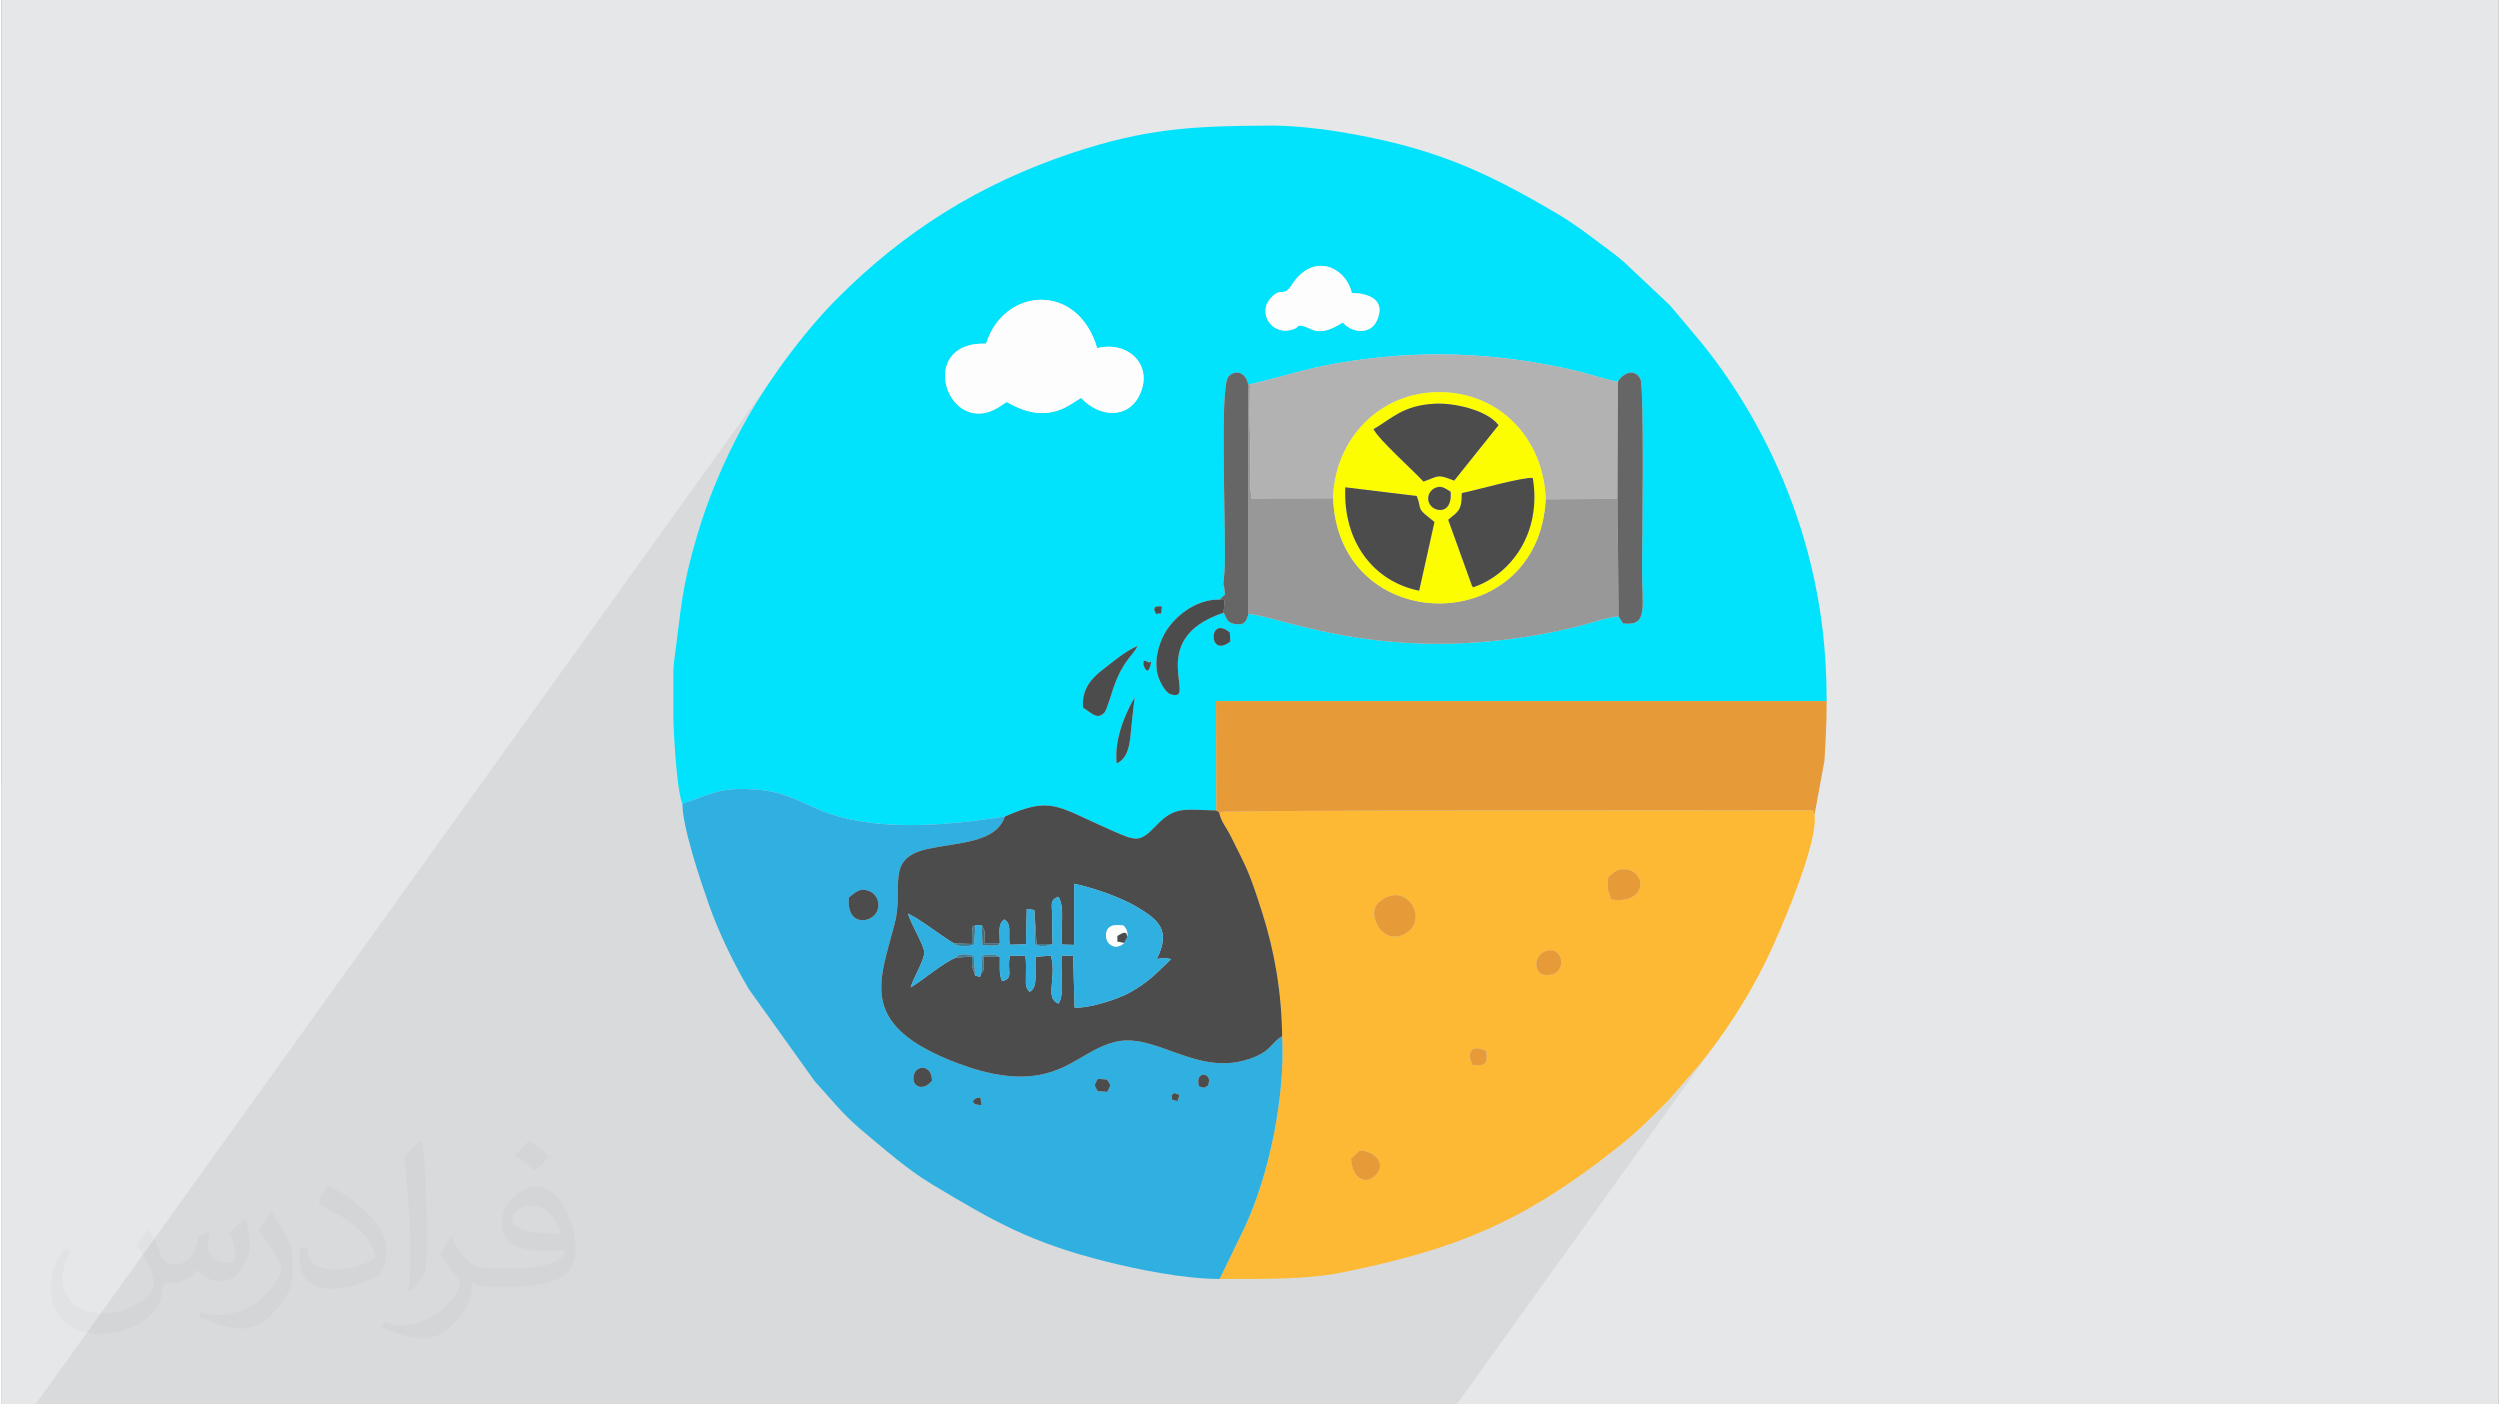 <?xml version="1.0" encoding="UTF-8"?>
<!DOCTYPE svg PUBLIC "-//W3C//DTD SVG 1.0//EN" "http://www.w3.org/TR/2001/REC-SVG-20010904/DTD/svg10.dtd">
<!-- Creator: CorelDRAW 2017 -->
<svg xmlns="http://www.w3.org/2000/svg" xml:space="preserve" width="356px" height="200px" version="1.0" shape-rendering="geometricPrecision" text-rendering="geometricPrecision" image-rendering="optimizeQuality" fill-rule="evenodd" clip-rule="evenodd"
viewBox="0 0 35600 20025"
 xmlns:xlink="http://www.w3.org/1999/xlink">
 <rect x="0" y="0" width="35600" height="20025" fill="#808080" stroke="none"/>
 <g id="Layer_x0020_1">
  <g id="_3220697119616">
   <path fill="#E6E7E8" d="M0 0l35600 0 0 20025 -35600 0 0 -20025z"/>
   <path fill="#E6E7E8" d="M22424 20025l-22424 0 0 -8846 12720 -8819 -37 34 -34 37 -30 40 -27 44 -22 46 -17 48 -13 51 -8 52 -3 54 0 3419 3938 -2730 2299 0 0 343 495 -343 2299 0 0 2299 -619 429 619 0 0 2298 -2114 1466 0 617 1592 -1103 0 1034 -627 435 627 0 0 305 441 -305 1034 0 -1475 1022 0 18 441 0 -643 445 1343 0 54 -2 52 -8 50 -13 49 -18 46 -22 43 -26 -291 202 442 0 46 -3 44 -7 43 -11 41 -15 39 -18 38 -23 -2309 1601 0 202 -434 301 0 398 434 0 0 657 947 -657 650 0 -1597 1108 0 165 2608 -1809 -43 30 -42 33 -40 34 -38 36 -37 38 -36 40 -33 43 -33 44 -30 46 -29 48 -27 50 -26 52 -24 55 -22 56 -21 58 -19 60 659 109 428 -297 38 -22 40 -20 44 -16 48 -13 51 -10 55 -8 58 -4 62 -2 46 1 44 1 42 2 41 3 38 4 37 5 35 5 33 7 31 7 29 8 27 9 26 10 23 10 22 12 20 12 18 13 31 30 28 35 23 39 19 44 14 48 11 53 6 57 2 62 0 89 -2192 1520 12 44 14 40 1073 -744 16 -9 19 -9 20 -9 23 -10 24 -9 28 -10 29 -9 31 -10 33 -9 36 -10 37 -9 40 -10 42 -10 44 -9 46 -10 49 -10 48 -10 47 -9 45 -10 44 -9 42 -9 40 -9 38 -9 37 -8 36 -9 33 -8 32 -8 30 -8 29 -8 27 -7 25 -8 23 -7 0 176 0 39 0 37 -1 36 -1 34 -1 32 -2 31 -2 30 -2 27 -2 26 -3 25 -3 23 -3 21 -4 19 -4 18 -4 17 -5 14 -15 43 -19 41 -22 39 -27 37 -30 36 -34 34 -37 33 -42 31 -1087 753 52 8 62 8 64 5 66 4 68 1 39 -1 39 -1 38 -2 38 -3 38 -4 38 -5 37 -6 37 -6 37 -8 36 -8 36 -9 36 -10 36 -11 35 -11 35 -12 35 -14 34 -14 34 -15 34 -16 5 -2 411 -286 3 7 3 9 3 10 4 12 5 14 4 15 6 18 5 18 13 42 13 39 12 36 12 33 11 31 10 28 10 26 9 23 941 0 -3513 2435z"/>
   <path fill="#373435" fill-opacity="0.031" d="M2102 17538c67,103 111,202 155,311 31,64 48,183 198,183 44,0 107,-14 163,-45 63,-33 111,-82 135,-159l61 -201 145 -72 10 10c-19,76 -24,148 -24,206 0,169 145,233 262,233 68,0 128,-33 128,-95 0,-81 -34,-216 -78,-338 68,-68 136,-136 214,-191l12 6c34,144 53,286 53,381 0,92 -41,195 -75,263 -70,132 -194,237 -344,237 -114,0 -240,-57 -327,-163l-5 0c-83,101 -209,194 -412,194l-63 0c-10,134 -39,229 -81,313 -122,237 -480,404 -818,404 -470,0 -705,-272 -705,-632 0,-223 72,-431 184,-577l92 37c-70,134 -116,261 -116,385 0,338 274,499 591,499 293,0 657,-188 722,-404 -24,-237 -114,-348 -250,-565 42,-72 95,-144 160,-220l13 0 0 0 0 0 0 0zm5414 -1273c99,62 196,136 290,221 -53,74 -118,142 -201,201 -94,-76 -189,-142 -286,-212 66,-74 131,-146 197,-210l0 0zm51 925c-160,0 -291,105 -291,183 0,167 320,219 702,217 -48,-196 -215,-400 -411,-400l0 0zm-359 894c208,0 390,-6 528,-41 155,-39 286,-118 286,-171 0,-15 0,-31 -5,-46 -87,9 -186,9 -274,9 -281,0 -496,-64 -581,-223 -22,-43 -36,-93 -36,-148 0,-153 65,-303 181,-406 97,-84 204,-138 313,-138 196,0 354,159 463,408 60,136 101,292 101,490 0,132 -36,243 -118,326 -153,148 -434,204 -865,204l-197 0 0 0 -51 0c-106,0 -184,-19 -244,-66l-10 0c2,24 5,49 5,72 0,97 -32,220 -97,319 -192,286 -400,410 -579,410 -182,0 -405,-70 -606,-161l36 -70c65,27 155,45 279,45 325,0 751,-313 804,-617 -12,-25 -33,-58 -65,-93 -94,-113 -155,-208 -211,-307 49,-95 92,-171 134,-239l16 -2c139,282 265,445 546,445l43 0 0 0 204 0 0 0 0 0 0 0zm-1406 299c24,-130 26,-276 26,-412l0 -202c0,-377 -48,-925 -87,-1281 68,-75 163,-161 238,-219l21 6c51,449 64,970 64,1450 0,126 -5,250 -17,340 -8,114 -73,200 -214,332l-31 -14 0 0 0 0 0 0zm-1447 -596c7,177 94,317 397,317 189,0 349,-49 526,-133 31,-15 48,-33 48,-50 0,-111 -84,-257 -228,-391 -138,-126 -322,-237 -494,-311 -58,-25 -77,-52 -77,-76 0,-52 68,-159 123,-235l20 -2c196,103 416,255 579,426 148,157 240,315 240,488 0,128 -39,250 -102,361 -216,109 -446,191 -674,191 -276,0 -465,-129 -465,-434 0,-33 0,-85 12,-151l95 0 0 0 0 0 0 0zm-500 -502l172 278c63,103 121,214 121,391l0 227c0,183 -117,379 -306,572 -147,132 -278,188 -399,188 -180,0 -386,-56 -623,-159l26 -70c76,21 163,37 270,37 341,-2 690,-251 850,-556 19,-35 27,-68 27,-91 0,-35 -20,-74 -34,-109 -87,-165 -184,-316 -291,-453 56,-88 111,-173 172,-257l15 2 0 0 0 0 0 0z"/>
   <path fill="#373435" fill-opacity="0.078" d="M14817 20025l-272 0 -41 0 -13 0 -4 0 -184 0 -56 0 -312 0 -116 0 -50 0 -43 0 -54 0 -23 0 -4 0 -72 0 -47 0 -10 0 -427 0 -146 0 -44 0 -28 0 -123 0 -135 0 -27 0 -10 0 -2 0 -9 0 -130 0 -14 0 -74 0 -51 0 -136 0 -44 0 -101 0 -105 0 -30 0 -1 0 -8 0 -161 0 -93 0 -49 0 -79 0 -66 0 -1 0 -26 0 -79 0 -1 0 -20 0 -16 0 -17 0 -5 0 -20 0 -2 0 -68 0 -33 0 -19 0 -13 0 -6 0 -31 0 -38 0 -11 0 -50 0 -61 0 -1 0 -29 0 -60 0 -73 0 -60 0 -96 0 -50 0 -13 0 -74 0 -17 0 -23 0 -45 0 -94 0 -64 0 -21 0 -22 0 -50 0 -73 0 -37 0 -20 0 -3 0 -4 0 -15 0 -11 0 -19 0 -26 0 -12 0 -27 0 -37 0 -47 0 -14 0 -53 0 -8 0 -1 0 -24 0 -15 0 -4 0 -14 0 -30 0 -13 0 -32 0 -3 0 -15 0 -1 0 -14 0 -17 0 -15 0 -7 0 -1 0 -13 0 -50 0 -20 0 -28 0 -5 0 0 0 -7 0 -18 0 -25 0 -3 0 -12 0 -3 0 -29 0 -22 0 -34 0 -78 0 -4 0 -28 0 0 0 -57 0 -32 0 -2 0 0 0 -7 0 -38 0 -10 0 -33 0 -29 0 -20 0 -11 0 -22 0 -29 0 -16 0 -63 0 -62 0 0 0 -9 0 -11 0 -32 0 -122 0 -4 0 -1 0 -3 0 -70 0 -3 0 -5 0 0 0 -61 0 -16 0 -46 0 -22 0 -1 0 -1 0 -1 0 -108 0 -53 0 -78 0 -148 0 -26 0 -59 0 -291 0 -12 0 -72 0 -7 0 -17 0 -58 0 -25 0 -21 0 -190 0 -150 0 -35 0 -43 0 -121 0 -365 0 -506 0 -12 0 -95 0 -841 0 -145 0 -268 0 -984 0 -379 0 -61 0 -302 0 -247 0 -521 0 -56 0 -973 0 -459 0 -74 0 10522 -14654 -84 124 -81 124 -77 123 -74 123 -70 121 -66 119 -45 85 -45 88 -45 89 -44 90 -43 93 -43 94 -42 94 -41 96 -40 97 -39 98 -38 98 -36 99 -35 100 -34 99 -32 100 -30 99 -41 142 -36 132 -32 122 -27 114 -24 108 -21 103 -18 100 -16 98 -15 98 -14 99 -13 102 -13 106 -14 111 -15 119 -16 128 -18 137 -1 10 -2 10 -1 11 -1 11 -1 12 -1 11 -1 13 -1 12 0 726 9 194 7 127 3940 -5487 79 -81 110 -63 140 -39 109 -7 195 -271 87 -107 99 -89 109 -69 116 -51 120 -31 123 -10 124 9 121 31 117 52 110 74 101 96 90 119 77 142 60 166 159 -20 147 17 129 51 105 80 76 105 41 126 0 141 -46 154 -72 118 -4238 5902 53 15 146 34 149 27 153 21 154 15 129 8 5395 -7513 52 -47 43 -24 35 -9 31 -2 29 -4 31 -12 34 -31 42 -56 120 -145 129 -87 131 -36 127 11 118 49 101 83 78 110 49 131 89 7 85 15 78 26 65 38 48 51 27 66 0 83 -31 102 -43 71 -373 520 35 -6 219 -30 217 -25 217 -19 216 -13 215 -7 214 -2 214 4 214 10 214 15 214 21 214 26 214 32 215 38 216 42 216 48 72 19 75 20 76 22 76 22 75 22 74 19 71 17 66 13 31 -44 37 -37 43 -28 46 -17 46 -3 45 12 40 31 34 50 10 46 7 90 6 129 4 161 3 188 2 208 1 222 0 230 -1 232 -1 228 -1 219 -2 201 -1 180 -2 151 -1 117 -1 77 3 204 5 174 2 144 -9 114 -26 84 -854 1190 3511 0 -1120 1560 110 0 227 0 198 0 167 0 131 0 94 0 19 63 -3998 5566 18 -10 112 -67 113 -69 113 -73 114 -75 115 -79 116 -82 117 -85 119 -89 121 -92 123 -96 111 -90 98 -83 90 -80 85 -79 83 -80 84 -83 88 -88 96 -96 433 -498 67 -83 65 -84 65 -86 64 -86 -3714 5173 -19 0 -74 0 -248 0 -594 0 -63 0 -928 0 -738 0 -315 0 -16 0 -73 0 -23 0 -104 0 -42 0 -14 0 -130 0 -30 0 -2 0 -90 0 -479 0 -40 0 -172 0 -470 0 -169 0 -604 0 -78 0 -243 0 -171 0z"/>
   <g>
    <path fill="#01E3FC" d="M15899 10885c-37,-348 122,-709 256,-942 -20,179 -39,332 -56,520 -17,181 -48,352 -200,422zm2153 -9094l93 0c302,3 674,46 917,86 1325,217 2060,545 3128,1176 244,145 422,284 643,449 104,77 212,156 306,240l546 514c54,52 96,89 144,146 333,399 517,593 819,1043 524,784 922,1667 1150,2608 142,590 224,1205 224,1943l-8706 0 4 1559c-447,-8 -586,-68 -851,209 -250,261 -286,231 -674,61 -760,-334 -827,-475 -1490,-183 -790,125 -1727,208 -2472,-30 -329,-105 -584,-306 -1005,-348 -568,-56 -676,51 -1121,194 -59,-123 -110,-686 -129,-1199l0 -726c2,-34 5,-64 9,-90 103,-764 100,-1030 333,-1819 156,-530 390,-1069 632,-1519 338,-629 875,-1363 1379,-1865 947,-947 2014,-1616 3312,-2052 1072,-360 1745,-391 2809,-397zm-1776 7676c22,-13 -34,-81 77,-25 26,14 54,-52 26,52 -45,167 -102,-27 -103,-27zm-855 624c-32,-273 145,-441 277,-542 159,-121 300,-250 501,-341 -77,154 -206,203 -344,594 -25,72 -96,318 -129,356 -105,118 -194,-2 -305,-67zm2091 -1074l8 129c-319,256 -318,-388 -8,-129zm-977 -270c-131,0 -44,40 -102,-51 12,-60 35,-51 110,-51l-8 102zm1239 -3268l26 1c402,-94 774,-217 1211,-295 1177,-209 2293,-167 3449,104 189,45 412,125 587,154 65,-124 241,-200 320,-36 55,114 25,2390 23,2679 -3,587 95,841 -271,803l-63 -100c-153,6 -415,102 -586,143 -2615,638 -4239,-159 -4694,-177 -27,103 -56,167 -196,141 -116,-21 -108,-75 -156,-160 -1146,379 -343,1302 -760,1161 -79,-27 -169,-210 -187,-303 -38,-202 21,-400 99,-549 126,-237 439,-504 788,-496l79 -71c-27,-347 -42,99 -7,-327 33,-413 -80,-2648 58,-2783 122,-119 251,-34 280,111zm-3737 -579c255,-807 1308,-882 1584,64 436,-108 801,232 611,654 -162,360 -575,340 -841,55l-120 76c-318,213 -627,165 -940,-18 -7,4 -16,11 -21,14l-81 54c-738,473 -1209,-931 -192,-899zm5086 -303c-361,232 -438,75 -572,51 -101,-18 -31,8 -128,44 -301,113 -531,-227 -322,-447 155,-164 174,7 297,-185 302,-470 766,-255 853,116 237,8 488,91 361,388 -94,220 -365,180 -489,33z"/>
    <path fill="#FDB934" d="M19366 16402c214,11 383,187 228,350 -167,174 -348,7 -353,-231l125 -119zm-1529 1833l-470 0 352 -725c353,-748 585,-1880 539,-2736 -6,-629 -111,-1220 -282,-1757 -184,-576 -204,-603 -449,-1093 -60,-122 -148,-219 -166,-345 63,-33 7671,-23 8468,-23l19 63c63,379 -493,1687 -715,2130 -255,510 -575,1003 -934,1442l-433 498c-269,267 -421,431 -735,679 -1322,1044 -2271,1441 -3911,1773 -383,78 -824,92 -1283,94zm3135 -3052c-97,-196 3,-295 198,-197 20,186 -13,215 -198,197zm1031 -1617c244,-103 320,253 120,321 -282,95 -309,-242 -120,-321zm-2270 -767c340,-176 613,334 275,516 -185,100 -341,-10 -397,-136 -93,-208 -14,-309 122,-380zm3176 -295c77,-59 119,-123 248,-109 311,34 298,507 -208,429 -44,-136 -63,-140 -40,-320z"/>
    <path fill="#2FB0E0" d="M13972 15755c-184,2 -131,-111 -15,-105l15 105zm2720 -74c-19,-100 -13,-47 25,-99 96,38 73,18 63,83 -45,24 71,56 -88,16zm-931 -289c60,95 57,66 5,175l-137 -9c-53,-98 -55,-71 2,-177l130 11zm1314 99c-77,-239 217,-204 123,-10 -86,37 -3,36 -123,10zm-3809 -83c-125,163 -307,85 -256,-91 36,-127 252,-145 256,91zm-1184 -2613c81,-60 151,-148 292,-89 86,37 160,139 113,276 -62,180 -448,245 -405,-187zm-2375 -1337c0,333 258,1098 373,1425 142,410 368,871 576,1222l938 1311c201,216 391,465 659,689 319,267 661,570 1017,783 884,530 1401,830 2494,1103 434,108 1094,244 1603,244l352 -725c353,-748 585,-1880 539,-2736 -162,92 -145,218 -476,327 -753,250 -1330,-392 -1911,-244 -394,101 -607,382 -1075,469 -445,83 -927,-67 -1290,-216 -1289,-531 -982,-1133 -772,-1940 138,-528 -150,-933 476,-1067 447,-96 970,-86 1095,-461 -790,125 -1727,208 -2472,-30 -329,-105 -584,-306 -1005,-348 -568,-56 -676,51 -1121,194z"/>
    <path fill="#4C4C4C" d="M13581 13452l257 7c0,-36 -5,-144 0,-173 30,-187 -11,-26 48,-97l88 1c65,101 39,132 37,259l222 -2c1,-157 -33,-272 66,-338 110,76 51,187 75,361l232 -6 11 -506 109 18 30 483 230 0c-8,-134 -4,-263 -6,-397 -2,-166 -39,-228 86,-276 100,127 30,483 52,682l175 4 0 -872c292,62 676,200 901,335 295,178 485,324 277,738 19,-3 105,-16 117,-16l87 19c-198,182 -284,302 -584,473 -156,89 -575,230 -792,217l-21 -739 -159 -1c-31,207 46,530 -47,683 -208,-68 -22,-370 -111,-684l-214 17c-26,197 45,430 -90,501 -68,-76 -51,-108 -52,-243 0,-97 6,-170 -8,-271l-219 -4c-49,207 62,325 -112,364 -47,-93 -31,-211 -33,-346l-231 0c0,117 24,173 -36,241 -29,31 27,62 -85,25l-45 -137c-2,-27 3,-99 3,-134l-232 16c-176,67 -464,317 -645,425 35,-131 211,-414 193,-517 -21,-116 -189,-390 -232,-537 216,107 438,297 658,427zm724 -1810c-125,375 -648,365 -1095,461 -626,134 -338,539 -476,1067 -210,807 -517,1409 772,1940 363,149 845,299 1290,216 468,-87 681,-368 1075,-469 581,-148 1158,494 1911,244 331,-109 314,-235 476,-327 -6,-629 -111,-1220 -282,-1757 -184,-576 -204,-603 -449,-1093 -60,-122 -148,-219 -166,-345l-41 -24c-447,-8 -586,-68 -851,209 -250,261 -286,231 -674,61 -760,-334 -827,-475 -1490,-183z"/>
    <path fill="#E79A38" d="M17320 11555l41 24c63,-33 7671,-23 8468,-23l19 63 142 -771c17,-277 32,-531 32,-852l-8706 0 4 1559z"/>
    <path fill="#989898" d="M17776 8755c455,18 2079,815 4694,177 171,-41 433,-137 586,-143l-16 -1676 -1024 5c-102,1989 -2952,1977 -3031,-14l-1163 2c-43,-297 -5,-532 -19,-819 -12,-250 -8,-556 -3,-807l-26 -1 2 3276z"/>
    <path fill="#B2B2B2" d="M17800 5480c-5,251 -9,557 3,807 14,287 -24,522 19,819l1163 -2c23,-844 663,-1514 1513,-1513 865,1 1490,667 1518,1527l1024 -5 7 -1670c-175,-29 -398,-109 -587,-154 -1156,-271 -2272,-313 -3449,-104 -437,78 -809,201 -1211,295z"/>
    <path fill="#FDFD01" d="M20980 8374c-5,-6 -12,-24 -14,-19l-340 -944c143,-121 193,-128 194,-381 204,-40 864,-230 1012,-215 130,782 -309,1377 -852,1559zm-768 48c-642,-128 -1088,-690 -1053,-1474l1018 124c71,169 -3,173 167,300l86 71 -218 979zm449 -1411c29,341 -254,295 -308,158 -42,-108 30,-194 101,-218 89,-31 139,22 207,60zm-1100 -892c258,-148 417,-339 872,-363 277,-15 746,89 911,306l-633 791c-248,-101 -219,-61 -438,13 -152,-165 -631,-591 -712,-747zm-576 985c79,1991 2929,2003 3031,14 -28,-860 -653,-1526 -1518,-1527 -850,-1 -1490,669 -1513,1513z"/>
    <path fill="#FDFDFD" d="M14037 4900c-1017,-32 -546,1372 192,899l81 -54c5,-3 14,-10 21,-14 313,183 622,231 940,18l120 -76c266,285 679,305 841,-55 190,-422 -175,-762 -611,-654 -276,-946 -1329,-871 -1584,-64z"/>
    <path fill="#2FB0E0" d="M16054 13353l-48 90c-113,113 -252,30 -258,-92 -8,-152 108,-180 252,-153 43,64 50,54 54,155zm-1068 106l-108 32c-84,3 -77,-4 -144,-27l-8 -488 -109 -18 -11 506 -232 6c-24,-174 35,-285 -75,-361 -99,66 -65,181 -66,338 -68,44 82,18 -94,34 -42,4 -110,-5 -153,-8l-12 -283 -88 -1 -20 276c-65,21 -68,29 -146,27 -12,-1 -51,-4 -62,-6 -142,-29 -9,5 -77,-34 -220,-130 -442,-320 -658,-427 43,147 211,421 232,537 18,103 -158,386 -193,517 181,-108 469,-358 645,-425 31,-72 180,-48 254,-28l20 283c112,37 56,6 85,-25l17 -261c107,-12 166,-32 250,20 2,135 -14,253 33,346 174,-39 63,-157 112,-364l219 4c14,101 8,174 8,271 1,135 -16,167 52,243 135,-71 64,-304 90,-501l214 -17c89,314 -97,616 111,684 93,-153 16,-476 47,-683l159 1 21 739c217,13 636,-128 792,-217 300,-171 386,-291 584,-473l-87 -19c-12,0 -98,13 -117,16 208,-414 18,-560 -277,-738 -225,-135 -609,-273 -901,-335l0 872 -175 -4c-22,-199 48,-555 -52,-682 -125,48 -88,110 -86,276 2,134 -2,263 6,397z"/>
    <path fill="#4C4C4C" d="M20212 8422l218 -979 -86 -71c-170,-127 -96,-131 -167,-300l-1018 -124c-35,784 411,1346 1053,1474z"/>
    <path fill="#4C4C4C" d="M19561 6119c81,156 560,582 712,747 219,-74 190,-114 438,-13l633 -791c-165,-217 -634,-321 -911,-306 -455,24 -614,215 -872,363z"/>
    <path fill="#4C4C4C" d="M20980 8374c543,-182 982,-777 852,-1559 -148,-15 -808,175 -1012,215 -1,253 -51,260 -194,381l340 944c2,-5 9,13 14,19z"/>
    <path fill="#666666" d="M23047 5443l-7 1670 16 1676 63 100c366,38 268,-216 271,-803 2,-289 32,-2565 -23,-2679 -79,-164 -255,-88 -320,36z"/>
    <path fill="#666666" d="M17364 8549c117,-15 34,-4 72,18l-12 169c48,85 40,139 156,160 140,26 169,-38 196,-141l-2 -3276c-29,-145 -158,-230 -280,-111 -138,135 -25,2370 -58,2783 -35,426 -20,-20 7,327l-79 71z"/>
    <path fill="#FDFDFD" d="M19123 4597c124,147 395,187 489,-33 127,-297 -124,-380 -361,-388 -87,-371 -551,-586 -853,-116 -123,192 -142,21 -297,185 -209,220 21,560 322,447 97,-36 27,-62 128,-44 134,24 211,181 572,-51z"/>
    <path fill="#4C4C4C" d="M17424 8736l12 -169c-38,-22 45,-33 -72,-18 -349,-8 -662,259 -788,496 -78,149 -137,347 -99,549 18,93 108,276 187,303 417,141 -386,-782 760,-1161z"/>
    <path fill="#4C4C4C" d="M15421 10091c111,65 200,185 305,67 33,-38 104,-284 129,-356 138,-391 267,-440 344,-594 -201,91 -342,220 -501,341 -132,101 -309,269 -277,542z"/>
    <path fill="#E79A38" d="M19733 12799c-136,71 -215,172 -122,380 56,126 212,236 397,136 338,-182 65,-692 -275,-516z"/>
    <path fill="#E79A38" d="M22909 12504c-23,180 -4,184 40,320 506,78 519,-395 208,-429 -129,-14 -171,50 -248,109z"/>
    <path fill="#4C4C4C" d="M12082 12795c-43,432 343,367 405,187 47,-137 -27,-239 -113,-276 -141,-59 -211,29 -292,89z"/>
    <path fill="#E79A38" d="M19241 16521c5,238 186,405 353,231 155,-163 -14,-339 -228,-350l-125 119z"/>
    <path fill="#4C4C4C" d="M15899 10885c152,-70 183,-241 200,-422 17,-188 36,-341 56,-520 -134,233 -293,594 -256,942z"/>
    <path fill="#E79A38" d="M22003 13566c-189,79 -162,416 120,321 200,-68 124,-424 -120,-321z"/>
    <path fill="#4C4C4C" d="M20661 7011c-68,-38 -118,-91 -207,-60 -71,24 -143,110 -101,218 54,137 337,183 308,-158z"/>
    <path fill="#FDFDFD" d="M16006 13443l-98 -19c11,-79 -24,-68 42,-103 106,-57 84,13 104,32 -4,-101 -11,-91 -54,-155 -144,-27 -260,1 -252,153 6,122 145,205 258,92z"/>
    <path fill="#4C4C4C" d="M13266 15408c-4,-236 -220,-218 -256,-91 -51,176 131,254 256,91z"/>
    <path fill="#E79A38" d="M20972 15183c185,18 218,-11 198,-197 -195,-98 -295,1 -198,197z"/>
    <path fill="#4C4C4C" d="M17512 9017c-310,-259 -311,385 8,129l-8 -129z"/>
    <path fill="#4C4C4C" d="M15629 15558l137 9c52,-109 55,-80 -5,-175l-130 -11c-57,106 -55,79 -2,177z"/>
    <path fill="#4C4C4C" d="M17075 15491c120,26 37,27 123,-10 94,-194 -200,-229 -123,10z"/>
    <path fill="#417D93" d="M13581 13452c68,39 -65,5 77,34 11,2 50,5 62,6 78,2 81,-6 146,-27l20 -276c-59,71 -18,-90 -48,97 -5,29 0,137 0,173l-257 -7z"/>
    <path fill="#4C4C4C" d="M16006 13443l48 -90c-20,-19 2,-89 -104,-32 -66,35 -31,24 -42,103l98 19z"/>
    <path fill="#456D7B" d="M14233 13447l-222 2c2,-127 28,-158 -37,-259l12 283c43,3 111,12 153,8 176,-16 26,10 94,-34z"/>
    <path fill="#417D93" d="M13881 13909l-20 -283c-74,-20 -223,-44 -254,28l232 -16c0,35 -5,107 -3,134l45 137z"/>
    <path fill="#417D93" d="M13966 13884c60,-68 36,-124 36,-241l231 0c-84,-52 -143,-32 -250,-20l-17 261z"/>
    <path fill="#417D93" d="M14986 13459l-230 0 -30 -483 8 488c67,23 60,30 144,27l108 -32z"/>
    <path fill="#4C4C4C" d="M16353 9442c-111,-56 -55,12 -77,25 1,0 58,194 103,27 28,-104 0,-38 -26,-52z"/>
    <path fill="#4C4C4C" d="M16433 8696c58,91 -29,51 102,51l8 -102c-75,0 -98,-9 -110,51z"/>
    <path fill="#4C4C4C" d="M13972 15755l-15 -105c-116,-6 -169,107 15,105z"/>
    <path fill="#4C4C4C" d="M16692 15681c159,40 43,8 88,-16 10,-65 33,-45 -63,-83 -38,52 -44,-1 -25,99z"/>
   </g>
  </g>
 </g>
</svg>
